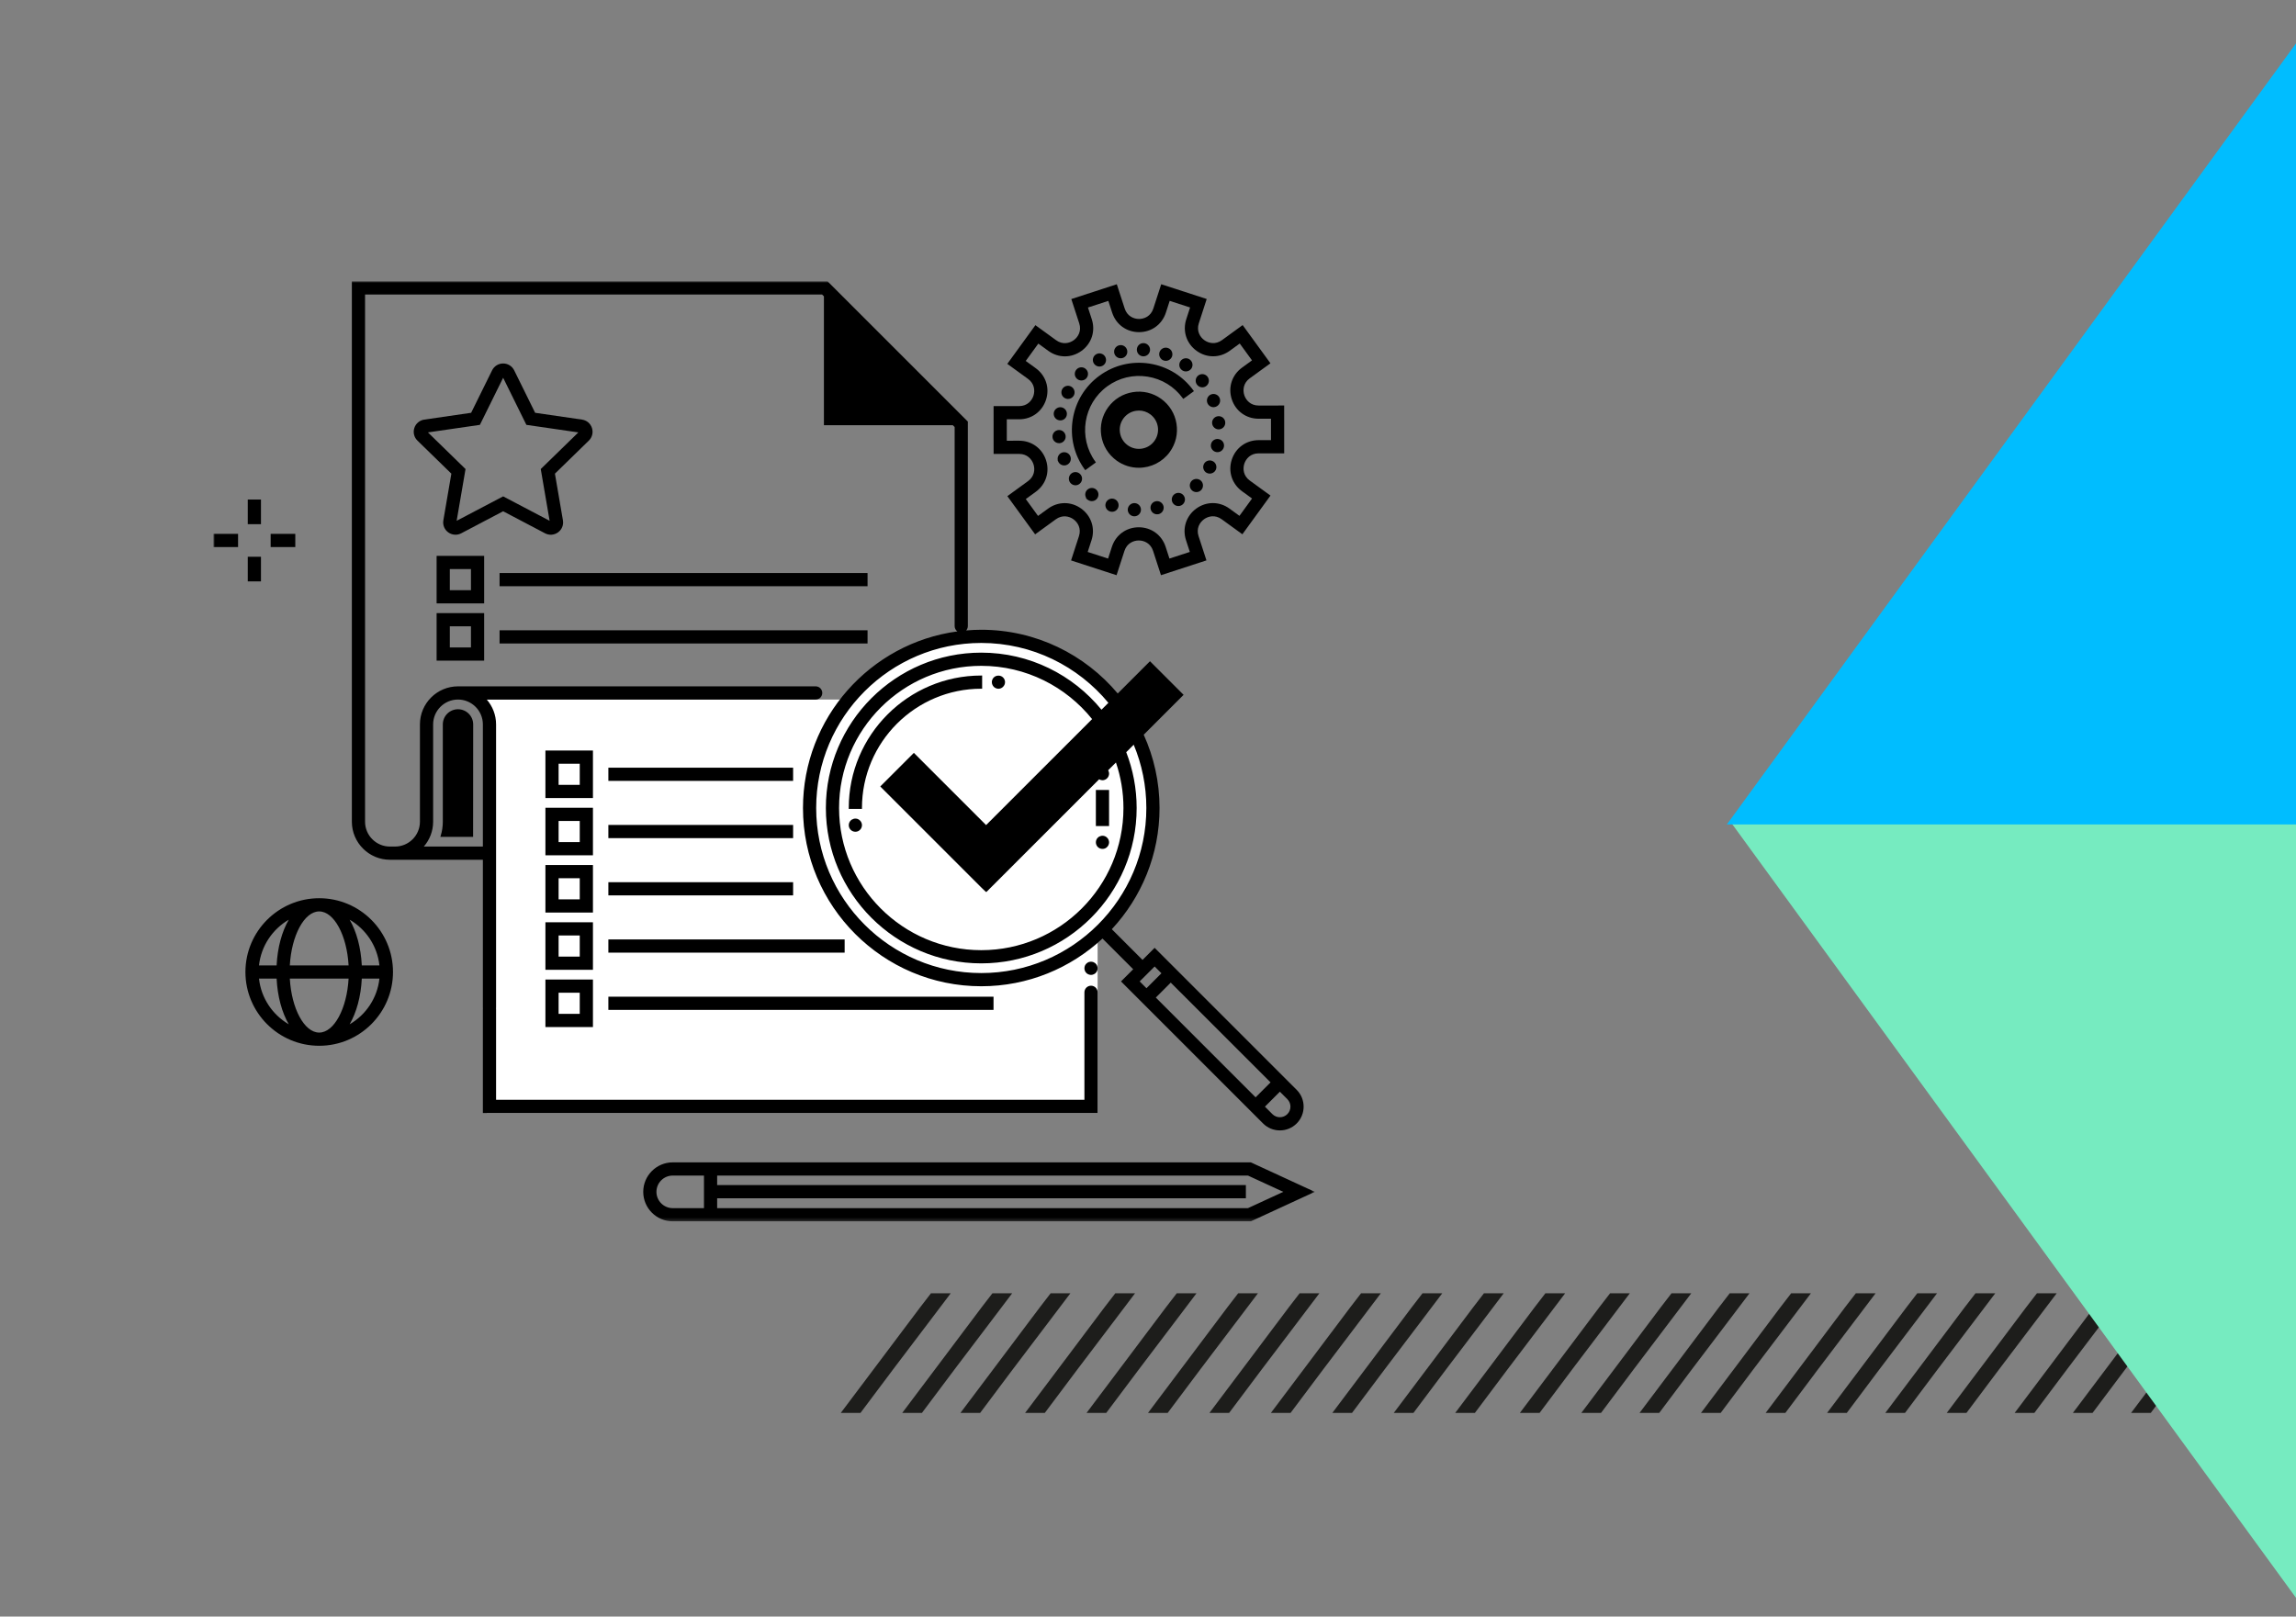 <svg xmlns="http://www.w3.org/2000/svg" xmlns:xlink="http://www.w3.org/1999/xlink" width="710px" height="500px" viewBox="0 0 710 500"><rect x="0" y="0" width="710" height="500" fill="#808080" stroke="none"/><title>illus/td-headerpic-features</title><desc>Created with Sketch.</desc><defs><polygon id="path-1" points="0 290.748 340.583 290.748 340.583 0 0 0"></polygon><rect id="path-3" x="0" y="0" width="228" height="627"></rect></defs><g id="illus/td-headerpic-features" stroke="none" stroke-width="1" fill="none" fill-rule="evenodd"><g id="Group-59" transform="translate(66, 87)"><path d="M291.182,162.73 C291.182,192.369 267.155,216.396 237.515,216.396 C207.876,216.396 183.849,192.369 183.849,162.73 C183.849,133.09 207.876,109.063 237.515,109.063 C267.155,109.063 291.182,133.09 291.182,162.73" id="Fill-1" fill="#FFFFFF"></path><mask id="mask-2" fill="white"><use xlink:href="#path-1"></use></mask><g id="Clip-4"></g><polygon id="Fill-3" fill="#FFFFFF" mask="url(#mask-2)" points="84.522 257.242 273.421 257.242 273.421 129.363 84.522 129.363"></polygon><path d="M258.182,21.52 C261.296,23.785 265.326,23.782 268.449,21.515 C271.564,19.25 272.808,15.415 271.618,11.751 L270.433,8.111 L276.734,6.062 L277.919,9.701 C279.109,13.364 282.369,15.732 286.226,15.732 C290.08,15.73 293.34,13.361 294.529,9.694 L295.71,6.053 L302.014,8.098 L300.833,11.741 C299.642,15.405 300.89,19.238 304.01,21.5 C307.128,23.765 311.159,23.765 314.276,21.497 L317.37,19.247 L321.161,24.46 L318.066,26.712 C314.95,28.98 313.705,32.812 314.898,36.477 C316.087,40.141 319.348,42.508 323.204,42.508 L327.031,42.508 L327.035,49.133 L323.207,49.135 C319.352,49.136 316.091,51.507 314.903,55.172 C313.713,58.837 314.959,62.669 318.078,64.933 L321.175,67.183 L317.283,72.546 L314.185,70.297 C311.066,68.034 307.036,68.034 303.92,70.299 C300.803,72.567 299.559,76.4 300.75,80.064 L301.934,83.706 L295.631,85.754 L294.449,82.115 C293.257,78.451 289.997,76.082 286.142,76.082 C282.286,76.085 279.027,78.454 277.836,82.121 L276.656,85.76 L270.352,83.716 L271.534,80.073 C272.723,76.409 271.478,72.579 268.361,70.314 C265.242,68.046 261.212,68.049 258.092,70.316 L254.996,72.567 L251.207,67.356 L254.302,65.103 C257.42,62.837 258.665,59.005 257.471,55.34 C256.282,51.676 253.022,49.309 249.166,49.309 L245.338,49.312 L245.334,42.684 L249.161,42.681 C253.016,42.681 256.277,40.31 257.465,36.645 C258.655,32.98 257.408,29.148 254.288,26.883 L251.192,24.634 L255.085,19.271 L258.182,21.52 Z M249.161,38.602 L241.254,38.605 L241.257,53.394 L249.169,53.391 C251.66,53.391 253.085,55.048 253.592,56.602 C254.098,58.156 253.919,60.337 251.904,61.804 L245.507,66.456 L254.097,78.267 L260.492,73.617 C262.506,72.15 264.642,72.656 265.962,73.615 C267.285,74.575 268.422,76.445 267.653,78.816 L265.211,86.338 L279.02,90.819 L279.277,90.903 L281.718,83.379 C282.488,81.01 284.509,80.165 286.143,80.163 C287.778,80.163 289.798,81.007 290.568,83.374 L293.013,90.898 L307.076,86.323 L304.63,78.803 C303.861,76.433 304.998,74.561 306.321,73.6 C307.64,72.639 309.769,72.133 311.786,73.6 L318.188,78.246 L326.875,66.278 L320.477,61.632 C318.461,60.167 318.281,57.986 318.783,56.431 C319.287,54.879 320.715,53.217 323.207,53.215 L331.115,53.212 L331.112,38.423 L323.203,38.428 C320.71,38.428 319.283,36.767 318.777,35.215 C318.272,33.661 318.451,31.479 320.464,30.014 L326.865,25.363 L318.271,13.544 L311.876,18.198 C309.857,19.663 307.728,19.16 306.406,18.2 C305.083,17.239 303.946,15.368 304.715,12.999 L307.154,5.476 L293.344,0.997 L293.086,0.912 L290.646,8.435 C289.878,10.805 287.857,11.65 286.223,11.652 C284.589,11.652 282.569,10.807 281.799,8.438 L279.352,0.917 L265.287,5.495 L267.736,13.014 C268.507,15.383 267.369,17.253 266.047,18.215 C264.726,19.177 262.594,19.683 260.579,18.218 L254.18,13.572 L245.493,25.541 L251.892,30.184 C253.909,31.649 254.087,33.831 253.583,35.386 C253.078,36.94 251.652,38.6 249.161,38.602 Z" id="Fill-5" fill="#000000" mask="url(#mask-2)"></path><path d="M269.432,58.201 L269.592,58.42 L272.892,56.019 L272.732,55.801 C267.32,48.354 268.972,37.891 276.417,32.475 C280.028,29.849 284.443,28.789 288.843,29.488 C293.248,30.182 297.119,32.553 299.743,36.161 L299.903,36.38 L303.202,33.979 L303.042,33.761 C299.779,29.271 294.962,26.322 289.481,25.456 C283.993,24.595 278.503,25.915 274.017,29.176 C269.536,32.434 266.59,37.252 265.723,42.74 C264.856,48.228 266.173,53.72 269.432,58.201" id="Fill-6" fill="#000000" mask="url(#mask-2)"></path><path d="M281.388,42.434 C282.319,41.151 283.69,40.309 285.251,40.059 C285.561,40.01 285.879,39.984 286.199,39.984 C287.446,39.984 288.642,40.373 289.659,41.111 C290.941,42.039 291.784,43.411 292.034,44.972 C292.283,46.535 291.909,48.102 290.981,49.383 C290.054,50.663 288.683,51.504 287.117,51.755 C285.553,52.002 283.988,51.63 282.708,50.705 C281.428,49.778 280.585,48.406 280.335,46.843 C280.086,45.281 280.46,43.714 281.388,42.434 M297.812,44.05 C297.315,40.944 295.638,38.218 293.092,36.373 C290.547,34.529 287.428,33.788 284.327,34.282 C281.223,34.778 278.495,36.455 276.65,39.002 C274.806,41.547 274.062,44.66 274.557,47.766 C275.054,50.871 276.731,53.599 279.277,55.443 C281.294,56.906 283.675,57.676 286.163,57.676 L286.169,57.676 C289.943,57.676 293.513,55.861 295.719,52.816 C297.563,50.269 298.307,47.157 297.812,44.05" id="Fill-7" fill="#000000" mask="url(#mask-2)"></path><path d="M263.312,36.149 C263.613,36.308 263.937,36.392 264.25,36.392 C265.017,36.392 265.712,35.977 266.067,35.31 C266.589,34.321 266.207,33.085 265.211,32.554 C264.212,32.027 262.979,32.405 262.455,33.393 C262.197,33.879 262.147,34.436 262.312,34.962 C262.476,35.481 262.832,35.903 263.312,36.149" id="Fill-8" fill="#000000" mask="url(#mask-2)"></path><path d="M278.571,22.238 C278.792,23.164 279.605,23.809 280.55,23.809 C280.705,23.809 280.859,23.791 281.021,23.766 C281.554,23.638 282.007,23.316 282.295,22.858 C282.587,22.395 282.676,21.849 282.549,21.317 C282.419,20.774 282.088,20.316 281.618,20.029 C281.16,19.75 280.624,19.666 280.102,19.789 C279.578,19.905 279.13,20.22 278.841,20.675 C278.546,21.14 278.449,21.693 278.57,22.235 L278.571,22.238 Z" id="Fill-9" fill="#000000" mask="url(#mask-2)"></path><path d="M268.411,30.677 C268.962,30.677 269.482,30.46 269.882,30.061 C270.257,29.665 270.458,29.15 270.447,28.609 C270.436,28.064 270.214,27.558 269.823,27.188 C269.439,26.803 268.932,26.594 268.379,26.602 C267.829,26.609 267.317,26.83 266.942,27.225 C266.556,27.622 266.348,28.143 266.358,28.69 C266.37,29.229 266.592,29.732 266.982,30.105 C267.349,30.468 267.87,30.677 268.411,30.677" id="Fill-10" fill="#000000" mask="url(#mask-2)"></path><path d="M261.479,42.986 C261.62,43.028 261.767,43.028 261.897,43.028 C262.87,43.028 263.704,42.34 263.88,41.395 C264.103,40.293 263.389,39.213 262.288,38.989 C261.764,38.88 261.224,38.986 260.767,39.288 C260.305,39.593 259.99,40.057 259.88,40.601 C259.675,41.709 260.39,42.773 261.479,42.986" id="Fill-11" fill="#000000" mask="url(#mask-2)"></path><path d="M261.492,50.072 L261.675,50.071 C262.219,50.021 262.71,49.766 263.06,49.351 C263.413,48.936 263.58,48.407 263.531,47.866 C263.481,47.317 263.221,46.821 262.801,46.469 C262.388,46.125 261.87,45.962 261.326,46.01 C260.782,46.059 260.29,46.314 259.94,46.729 C259.588,47.144 259.421,47.671 259.47,48.213 C259.551,49.256 260.438,50.072 261.492,50.072" id="Fill-12" fill="#000000" mask="url(#mask-2)"></path><path d="M264.999,54.162 C264.591,53.118 263.401,52.598 262.348,53 C261.838,53.2 261.437,53.587 261.221,54.091 C261.058,54.472 261.014,54.884 261.093,55.282 L261.038,55.282 L261.186,55.653 C261.504,56.444 262.255,56.956 263.103,56.956 C263.363,56.956 263.612,56.907 263.836,56.812 C264.882,56.403 265.404,55.215 264.999,54.162" id="Fill-13" fill="#000000" mask="url(#mask-2)"></path><path d="M287.473,23.208 L287.577,23.208 C288.67,23.208 289.574,22.365 289.634,21.289 C289.664,20.746 289.478,20.221 289.11,19.811 C288.742,19.399 288.241,19.156 287.698,19.127 C286.547,19.054 285.616,19.928 285.555,21.047 C285.525,21.597 285.708,22.124 286.069,22.531 C286.43,22.937 286.929,23.179 287.473,23.208" id="Fill-14" fill="#000000" mask="url(#mask-2)"></path><path d="M302.493,61.736 C301.712,62.561 301.737,63.833 302.551,64.629 C302.923,64.999 303.425,65.202 303.964,65.202 C304.514,65.202 305.035,64.985 305.433,64.587 C306.209,63.77 306.19,62.472 305.389,61.691 C304.582,60.924 303.286,60.942 302.493,61.736" id="Fill-15" fill="#000000" mask="url(#mask-2)"></path><path d="M310.866,48.81 C310.337,48.706 309.797,48.807 309.347,49.105 C308.894,49.404 308.586,49.867 308.476,50.403 C308.369,50.934 308.473,51.478 308.774,51.934 C309.075,52.389 309.534,52.702 310.067,52.809 L310.109,52.816 C310.236,52.834 310.348,52.85 310.475,52.85 C311.45,52.85 312.273,52.172 312.476,51.2 C312.585,50.661 312.476,50.114 312.169,49.66 C311.863,49.209 311.398,48.907 310.866,48.81" id="Fill-16" fill="#000000" mask="url(#mask-2)"></path><path d="M309.062,55.65 C308.572,55.388 308.007,55.334 307.481,55.503 C306.966,55.664 306.548,56.015 306.307,56.491 L306.279,56.562 C306.05,57.018 306.007,57.539 306.158,58.037 C306.318,58.566 306.675,59.001 307.163,59.259 L307.17,59.262 C307.461,59.409 307.784,59.486 308.104,59.486 C308.87,59.486 309.565,59.071 309.92,58.401 C310.168,57.916 310.216,57.364 310.058,56.844 C309.897,56.32 309.541,55.894 309.062,55.65" id="Fill-17" fill="#000000" mask="url(#mask-2)"></path><path d="M309.296,42.446 C308.943,42.862 308.777,43.39 308.827,43.933 C308.927,44.984 309.823,45.806 310.865,45.806 C310.907,45.806 310.948,45.801 311.05,45.788 C312.163,45.687 312.987,44.698 312.887,43.587 C312.848,43.048 312.597,42.555 312.183,42.203 C311.763,41.848 311.24,41.683 310.682,41.726 C310.138,41.776 309.647,42.031 309.296,42.446" id="Fill-18" fill="#000000" mask="url(#mask-2)"></path><path d="M307.356,37.634 L307.358,37.64 C307.683,38.431 308.428,38.942 309.255,38.942 C309.478,38.942 309.736,38.892 309.99,38.799 C310.502,38.602 310.909,38.217 311.132,37.716 C311.354,37.217 311.368,36.659 311.17,36.148 C310.973,35.643 310.587,35.243 310.084,35.023 C309.577,34.8 309.022,34.787 308.519,34.985 C307.473,35.387 306.95,36.575 307.356,37.634" id="Fill-19" fill="#000000" mask="url(#mask-2)"></path><path d="M284.9,68.607 C283.78,68.544 282.821,69.408 282.74,70.527 C282.711,71.069 282.897,71.595 283.264,72.005 C283.632,72.416 284.134,72.659 284.677,72.688 L284.781,72.688 C285.863,72.688 286.759,71.837 286.821,70.75 C286.88,69.628 286.019,68.669 284.9,68.607" id="Fill-20" fill="#000000" mask="url(#mask-2)"></path><path d="M298.917,65.506 C298.395,65.366 297.853,65.435 297.391,65.705 C296.411,66.255 296.063,67.5 296.613,68.48 L296.613,68.481 C296.975,69.122 297.656,69.521 298.389,69.521 C298.754,69.521 299.102,69.428 299.388,69.256 C299.863,68.989 300.204,68.554 300.352,68.029 C300.498,67.504 300.432,66.954 300.164,66.481 C299.894,65.998 299.45,65.651 298.917,65.506" id="Fill-21" fill="#000000" mask="url(#mask-2)"></path><path d="M292.862,68.286 C292.4,68.006 291.863,67.924 291.359,68.048 C290.823,68.167 290.368,68.488 290.077,68.953 C289.788,69.418 289.699,69.967 289.827,70.499 C290.047,71.423 290.861,72.069 291.805,72.069 C291.945,72.069 292.069,72.053 292.207,72.036 L292.277,72.025 C293.363,71.765 294.049,70.668 293.803,69.576 C293.672,69.033 293.338,68.575 292.862,68.286" id="Fill-22" fill="#000000" mask="url(#mask-2)"></path><path d="M265.324,59.427 C264.432,60.117 264.267,61.406 264.957,62.301 C265.337,62.799 265.939,63.097 266.571,63.097 C267.019,63.097 267.461,62.945 267.813,62.67 C268.252,62.331 268.53,61.845 268.596,61.299 C268.663,60.761 268.514,60.232 268.183,59.811 C267.493,58.92 266.213,58.744 265.324,59.427" id="Fill-23" fill="#000000" mask="url(#mask-2)"></path><path d="M299.524,27.494 C299.876,27.747 300.285,27.88 300.708,27.88 C301.365,27.88 301.989,27.568 302.378,27.041 C303.036,26.115 302.831,24.862 301.911,24.187 C301.473,23.87 300.936,23.742 300.396,23.832 C299.857,23.92 299.386,24.213 299.075,24.652 C298.748,25.097 298.616,25.638 298.702,26.175 C298.787,26.71 299.079,27.178 299.524,27.494" id="Fill-24" fill="#000000" mask="url(#mask-2)"></path><path d="M272.833,64.304 C271.913,63.65 270.658,63.847 269.979,64.757 C269.661,65.201 269.535,65.743 269.623,66.283 C269.674,66.59 269.789,66.874 269.962,67.121 L269.747,67.121 L270.428,67.612 C270.776,67.862 271.202,67.998 271.631,67.998 C272.297,67.998 272.915,67.685 273.287,67.159 C273.946,66.232 273.75,64.979 272.833,64.304" id="Fill-25" fill="#000000" mask="url(#mask-2)"></path><path d="M293.821,24.483 C294.044,24.566 294.27,24.606 294.513,24.606 C295.359,24.606 296.13,24.065 296.432,23.254 C296.8,22.179 296.241,21.01 295.191,20.648 C294.133,20.258 292.966,20.812 292.576,21.876 C292.398,22.389 292.429,22.944 292.663,23.437 C292.898,23.934 293.309,24.305 293.821,24.483" id="Fill-26" fill="#000000" mask="url(#mask-2)"></path><path d="M278.556,67.332 C278.042,67.144 277.49,67.175 276.994,67.41 C276.504,67.646 276.131,68.059 275.942,68.577 C275.574,69.64 276.132,70.802 277.186,71.168 C277.405,71.247 277.651,71.291 277.879,71.291 C278.745,71.291 279.497,70.762 279.798,69.94 C280.169,68.868 279.61,67.697 278.556,67.332" id="Fill-27" fill="#000000" mask="url(#mask-2)"></path><path d="M272.209,25.336 C272.57,25.977 273.251,26.375 273.984,26.375 C274.351,26.375 274.698,26.282 274.984,26.111 C275.459,25.845 275.801,25.409 275.947,24.885 C276.095,24.358 276.028,23.809 275.761,23.336 C275.495,22.862 275.06,22.52 274.533,22.374 C274.01,22.228 273.46,22.293 272.986,22.56 C272.007,23.109 271.659,24.355 272.209,25.335 L272.209,25.336 Z" id="Fill-28" fill="#000000" mask="url(#mask-2)"></path><path d="M304.178,32.008 C304.578,32.512 305.165,32.8 305.787,32.8 C306.242,32.8 306.673,32.652 307.031,32.372 C307.925,31.683 308.09,30.394 307.397,29.493 C306.699,28.613 305.445,28.453 304.541,29.129 C304.107,29.465 303.83,29.948 303.761,30.491 C303.693,31.033 303.839,31.571 304.175,32.005 L304.178,32.008 Z" id="Fill-29" fill="#000000" mask="url(#mask-2)"></path><path d="M45.88,215.671 L51.332,215.671 C50.675,221.709 47.133,226.881 42.121,229.808 C44.235,226.148 45.607,221.221 45.88,215.671 Z M19.538,215.671 C19.812,221.22 21.183,226.146 23.296,229.805 C18.286,226.878 14.746,221.707 14.089,215.671 L19.538,215.671 Z M19.538,211.591 L14.089,211.591 C14.746,205.554 18.286,200.383 23.296,197.456 C21.183,201.115 19.812,206.041 19.538,211.591 Z M45.88,211.591 C45.607,206.04 44.235,201.113 42.121,197.454 C47.133,200.381 50.675,205.553 51.332,211.591 L45.88,211.591 Z M32.709,194.893 C37.332,194.894 41.281,202.352 41.797,211.591 L23.621,211.591 C24.136,202.353 28.086,194.894 32.708,194.893 L32.709,194.893 Z M32.708,232.368 C28.086,232.367 24.136,224.909 23.621,215.671 L41.797,215.671 C41.281,224.909 37.332,232.367 32.709,232.368 L32.708,232.368 Z M32.71,190.812 L32.709,190.812 L32.707,190.812 C20.127,190.814 9.893,201.049 9.893,213.631 C9.893,226.212 20.127,236.447 32.707,236.449 L32.709,236.449 L32.71,236.449 C45.293,236.449 55.528,226.213 55.528,213.631 C55.528,201.048 45.293,190.812 32.71,190.812 Z" id="Fill-30" fill="#000000" mask="url(#mask-2)"></path><path d="M155.769,286.667 L155.769,283.619 L319.269,283.619 L319.269,279.538 L155.769,279.538 L155.769,276.591 L319.911,276.591 L330.839,281.629 L319.913,286.667 L155.769,286.667 Z M151.69,286.667 L142.034,286.667 C139.256,286.667 136.995,284.407 136.994,281.629 C136.994,278.851 139.252,276.591 142.031,276.591 L151.69,276.591 L151.69,286.667 Z M320.861,272.535 L320.808,272.51 L142.031,272.51 C137.001,272.51 132.912,276.602 132.912,281.63 C132.915,286.657 137.006,290.748 142.034,290.748 L320.808,290.748 L340.582,281.629 L320.861,272.535 Z" id="Fill-31" fill="#000000" mask="url(#mask-2)"></path><polygon id="Fill-32" fill="#000000" mask="url(#mask-2)" points="10.618 75.122 14.699 75.122 14.699 67.503 10.618 67.503"></polygon><polygon id="Fill-33" fill="#000000" mask="url(#mask-2)" points="10.618 92.819 14.699 92.819 14.699 85.199 10.618 85.199"></polygon><polygon id="Fill-34" fill="#000000" mask="url(#mask-2)" points="17.697 82.201 25.316 82.201 25.316 78.12 17.697 78.12"></polygon><polygon id="Fill-35" fill="#000000" mask="url(#mask-2)" points="0 82.201 7.62 82.201 7.62 78.12 0 78.12"></polygon><path d="M75.629,129.363 C79.87,129.363 83.321,132.813 83.321,137.054 L83.321,174.833 L65.058,174.833 C66.847,172.767 67.939,170.082 67.939,167.14 L67.939,137.054 C67.939,132.813 71.388,129.363 75.629,129.363 Z M288.53,218.651 L286.427,216.547 L291.051,211.925 L293.153,214.028 L288.53,218.651 Z M322.273,252.393 L291.416,221.537 L296.039,216.914 L326.896,247.769 L322.273,252.393 Z M329.78,250.654 L332.093,252.967 C333.366,254.241 333.366,256.315 332.093,257.591 C330.817,258.864 328.742,258.864 327.469,257.591 L325.157,255.279 L329.78,250.654 Z M274.62,132.508 C265.801,121.741 252.41,114.856 237.439,114.856 C210.942,114.856 189.386,136.412 189.386,162.908 C189.386,189.405 210.942,210.961 237.439,210.961 C263.935,210.961 285.491,189.405 285.491,162.908 C285.491,156.824 284.343,151.007 282.271,145.644 L284.581,143.335 C287.095,149.366 288.489,155.976 288.489,162.908 C288.489,191.056 265.588,213.958 237.439,213.958 C209.29,213.958 186.389,191.056 186.389,162.908 C186.389,134.759 209.29,111.859 237.439,111.859 C253.236,111.859 267.378,119.073 276.75,130.378 L274.62,132.508 Z M238.936,168.19 L216.6,145.855 L206.207,156.249 L237.471,187.513 L238.748,188.739 L238.98,188.884 L239.006,188.909 L273.89,154.025 C274.205,154.213 274.562,154.323 274.923,154.323 C275.18,154.323 275.442,154.268 275.677,154.169 C275.797,154.131 275.905,154.064 276.045,153.978 C276.189,153.883 276.29,153.795 276.344,153.723 C276.535,153.55 276.689,153.327 276.802,153.059 C276.909,152.798 276.964,152.537 276.964,152.283 C276.964,152.028 276.914,151.785 276.801,151.489 C276.764,151.399 276.716,151.323 276.67,151.245 L279.085,148.831 C280.584,153.254 281.41,157.985 281.41,162.908 C281.41,187.154 261.685,206.88 237.439,206.88 C213.192,206.88 193.467,187.154 193.467,162.908 C193.467,138.663 213.192,118.937 237.439,118.937 C251.285,118.937 263.65,125.377 271.716,135.412 L238.936,168.19 Z M83.321,257.242 L273.421,257.242 L273.421,219.911 C273.421,218.786 272.505,217.87 271.38,217.87 C270.255,217.87 269.34,218.786 269.34,219.911 L269.34,253.16 L87.402,253.16 L87.402,225.097 C87.402,225.022 87.388,224.951 87.38,224.878 C87.388,224.804 87.402,224.732 87.402,224.657 L87.402,137.054 C87.402,134.114 86.312,131.427 84.522,129.363 L186.235,129.363 C187.36,129.363 188.275,128.448 188.275,127.323 C188.275,126.197 187.36,125.281 186.235,125.281 L75.629,125.281 C69.138,125.281 63.858,130.563 63.858,137.054 L63.858,167.14 C63.858,171.383 60.406,174.833 56.164,174.833 L54.578,174.833 C50.337,174.833 46.887,171.383 46.887,167.14 L46.887,4.081 L70.913,4.081 L74.381,4.081 L188.209,4.081 L188.783,4.655 L188.783,44.505 L228.634,44.505 L229.208,45.079 L229.208,106.642 C229.208,107.319 229.543,107.916 230.052,108.287 C203.135,111.91 182.308,135.015 182.308,162.908 C182.308,193.307 207.04,218.039 237.439,218.039 C251.906,218.039 265.081,212.429 274.926,203.282 L284.424,212.78 L280.656,216.547 L324.583,260.475 C325.97,261.861 327.816,262.625 329.78,262.625 C331.745,262.625 333.592,261.861 334.978,260.475 C337.842,257.608 337.842,252.947 334.978,250.082 L291.051,206.154 L287.31,209.894 L277.812,200.396 C286.959,190.551 292.569,177.376 292.569,162.908 C292.569,154.831 290.809,147.161 287.674,140.241 L300.007,127.908 L289.613,117.514 L279.641,127.487 C269.52,115.448 254.361,107.778 237.439,107.778 C235.864,107.778 234.31,107.86 232.768,107.99 C233.088,107.63 233.288,107.161 233.288,106.642 L233.288,43.389 L189.899,0 L74.381,0 L70.913,0 L42.806,0 L42.806,167.14 C42.806,173.633 48.087,178.914 54.578,178.914 L56.164,178.914 L83.321,178.914 L83.321,224.657 C83.321,224.732 83.335,224.804 83.344,224.878 C83.335,224.951 83.321,225.022 83.321,225.097 L83.321,257.242 Z" id="Fill-36" fill="#000000" mask="url(#mask-2)"></path><path d="M196.465,162.908 L196.465,163.179 L200.546,163.179 L200.546,162.908 C200.546,142.566 217.096,126.016 237.439,126.016 L237.71,126.016 L237.71,121.935 L237.439,121.935 C214.846,121.935 196.465,140.315 196.465,162.908" id="Fill-37" fill="#000000" mask="url(#mask-2)"></path><path d="M244.188,122.544 C243.844,122.181 243.333,121.969 242.79,121.961 C242.198,121.956 241.679,122.164 241.303,122.538 C240.931,122.907 240.71,123.442 240.71,123.968 C240.71,124.092 240.725,124.2 240.75,124.368 C240.774,124.513 240.821,124.66 240.865,124.741 C240.912,124.885 240.982,125.02 241.05,125.1 C241.124,125.22 241.23,125.342 241.302,125.415 C241.393,125.508 241.487,125.583 241.577,125.657 L241.992,125.87 L242.417,125.997 C242.53,126.013 242.632,126.026 242.75,126.026 C243.292,126.026 243.814,125.802 244.177,125.421 C244.566,125.05 244.792,124.522 244.792,123.968 C244.792,123.711 244.737,123.449 244.629,123.192 C244.519,122.928 244.367,122.704 244.188,122.544" id="Fill-38" fill="#000000" mask="url(#mask-2)"></path><path d="M199.291,166.335 C198.958,166.186 198.536,166.142 198.068,166.22 L197.349,166.529 C197.252,166.606 197.157,166.684 197.061,166.78 C196.685,167.155 196.469,167.684 196.469,168.228 C196.469,168.755 196.69,169.289 197.061,169.657 C197.442,170.04 197.956,170.251 198.51,170.251 C198.792,170.251 199.053,170.202 199.286,170.106 C199.514,170.011 199.739,169.856 199.917,169.678 C200.009,169.604 200.079,169.514 200.141,169.435 L200.188,169.371 C200.274,169.264 200.343,169.135 200.378,169.023 C200.454,168.874 200.491,168.715 200.51,168.611 C200.531,168.491 200.55,168.35 200.55,168.228 C200.55,167.676 200.325,167.146 199.947,166.789 C199.77,166.594 199.554,166.444 199.291,166.335" id="Fill-39" fill="#000000" mask="url(#mask-2)"></path><polygon id="Fill-40" fill="#000000" mask="url(#mask-2)" points="272.88 168.489 276.96 168.489 276.96 157.33 272.88 157.33"></polygon><path d="M276.374,172.111 C276.291,172.007 276.189,171.919 276.035,171.818 C275.954,171.768 275.858,171.72 275.761,171.671 L275.697,171.64 C274.941,171.334 274.049,171.513 273.48,172.084 C273.101,172.443 272.883,172.966 272.883,173.518 C272.883,174.07 273.093,174.585 273.475,174.966 C273.857,175.349 274.372,175.559 274.923,175.559 C275.206,175.559 275.468,175.51 275.716,175.407 C275.829,175.351 275.942,175.294 276.043,175.233 C276.185,175.14 276.29,175.049 276.343,174.975 C276.535,174.803 276.689,174.58 276.804,174.305 C276.914,174.017 276.964,173.774 276.964,173.518 C276.964,173.264 276.909,173.005 276.801,172.742 C276.689,172.475 276.535,172.253 276.374,172.111" id="Fill-41" fill="#000000" mask="url(#mask-2)"></path><path d="M272.524,210.806 C272.413,210.718 272.29,210.656 272.141,210.585 C272.021,210.546 271.899,210.506 271.78,210.49 C271.511,210.426 271.24,210.425 270.984,210.487 C270.894,210.501 270.803,210.528 270.705,210.557 L270.575,210.599 C270.457,210.657 270.36,210.716 270.253,210.786 C270.145,210.852 270.042,210.934 269.936,211.039 C269.738,211.238 269.583,211.464 269.485,211.702 C269.39,211.95 269.342,212.213 269.342,212.488 C269.342,212.612 269.342,212.765 269.381,212.86 C269.402,213.003 269.44,213.125 269.496,213.282 C269.551,213.393 269.608,213.506 269.671,213.612 C269.753,213.734 269.836,213.836 269.957,213.954 L270.243,214.182 C270.347,214.251 270.462,214.325 270.586,214.363 C270.737,214.429 270.865,214.469 271.018,214.494 C271.144,214.512 271.254,214.528 271.383,214.528 C271.504,214.528 271.644,214.51 271.757,214.491 C271.905,214.469 272.044,214.426 272.139,214.373 C272.283,214.327 272.416,214.256 272.506,214.182 C272.63,214.1 272.731,214.018 272.812,213.937 C272.914,213.836 272.997,213.734 273.086,213.6 C273.128,213.527 273.171,213.444 273.214,213.359 L273.253,213.283 C273.305,213.18 273.33,213.084 273.354,212.991 L273.384,212.869 C273.406,212.748 273.423,212.609 273.423,212.488 C273.423,212.239 273.372,211.982 273.262,211.695 C273.152,211.43 272.998,211.205 272.833,211.061 C272.738,210.944 272.618,210.847 272.524,210.806" id="Fill-42" fill="#000000" mask="url(#mask-2)"></path><path d="M80.324,137.055 C80.324,134.467 78.219,132.362 75.63,132.362 C73.041,132.362 70.935,134.467 70.935,137.055 L70.935,167.141 C70.935,168.62 70.716,170.082 70.282,171.486 L70.175,171.835 L80.297,171.835 L80.324,137.055 Z" id="Fill-43" fill="#000000" mask="url(#mask-2)"></path><path d="M66.332,46.738 L82.261,44.424 L82.401,44.403 L89.589,29.841 L96.775,44.403 L112.845,46.738 L101.319,57.973 L101.218,58.073 L103.963,74.077 L89.715,66.588 L89.589,66.522 L75.214,74.077 L77.934,58.213 L77.958,58.073 L66.332,46.738 Z M102.548,77.946 C103.843,78.623 105.38,78.512 106.56,77.656 C107.742,76.797 108.324,75.369 108.076,73.929 L105.602,59.498 L116.087,49.277 C117.132,48.257 117.501,46.76 117.051,45.372 C116.601,43.983 115.422,42.989 113.976,42.779 L99.484,40.674 L93.005,27.544 C92.358,26.233 91.049,25.42 89.587,25.42 C88.128,25.42 86.819,26.233 86.171,27.544 L79.691,40.674 L65.203,42.779 C63.758,42.989 62.578,43.983 62.127,45.373 C61.674,46.761 62.044,48.257 63.09,49.277 L73.575,59.498 L71.101,73.93 C70.853,75.368 71.435,76.796 72.616,77.656 C73.274,78.134 74.049,78.386 74.853,78.386 C75.466,78.386 76.079,78.234 76.627,77.946 L89.589,71.132 L102.548,77.946 Z" id="Fill-44" fill="#000000" mask="url(#mask-2)"></path><path d="M73.098,95.542 L79.636,95.542 L79.636,89.005 L73.098,89.005 L73.098,95.542 Z M69.017,99.623 L83.716,99.623 L83.716,84.925 L69.017,84.925 L69.017,99.623 Z" id="Fill-45" fill="#000000" mask="url(#mask-2)"></path><polygon id="Fill-46" fill="#000000" mask="url(#mask-2)" points="88.484 94.314 202.275 94.314 202.275 90.234 88.484 90.234"></polygon><path d="M73.098,113.25 L79.636,113.25 L79.636,106.712 L73.098,106.712 L73.098,113.25 Z M69.017,117.33 L83.716,117.33 L83.716,102.631 L69.017,102.631 L69.017,117.33 Z" id="Fill-47" fill="#000000" mask="url(#mask-2)"></path><polygon id="Fill-48" fill="#000000" mask="url(#mask-2)" points="88.484 112.023 202.275 112.023 202.275 107.942 88.484 107.942"></polygon><path d="M106.74,155.748 L113.278,155.748 L113.278,149.21 L106.74,149.21 L106.74,155.748 Z M102.66,159.829 L117.359,159.829 L117.359,145.13 L102.66,145.13 L102.66,159.829 Z" id="Fill-49" fill="#000000" mask="url(#mask-2)"></path><polygon id="Fill-50" fill="#000000" mask="url(#mask-2)" points="122.127 154.519 179.257 154.519 179.257 150.439 122.127 150.439"></polygon><path d="M106.74,173.455 L113.278,173.455 L113.278,166.917 L106.74,166.917 L106.74,173.455 Z M102.66,177.535 L117.359,177.535 L117.359,162.836 L102.66,162.836 L102.66,177.535 Z" id="Fill-51" fill="#000000" mask="url(#mask-2)"></path><polygon id="Fill-52" fill="#000000" mask="url(#mask-2)" points="122.127 172.227 179.257 172.227 179.257 168.146 122.127 168.146"></polygon><path d="M106.74,191.162 L113.278,191.162 L113.278,184.625 L106.74,184.625 L106.74,191.162 Z M102.66,195.243 L117.359,195.243 L117.359,180.544 L102.66,180.544 L102.66,195.243 Z" id="Fill-53" fill="#000000" mask="url(#mask-2)"></path><polygon id="Fill-54" fill="#000000" mask="url(#mask-2)" points="122.127 189.935 179.257 189.935 179.257 185.856 122.127 185.856"></polygon><path d="M106.74,208.87 L113.278,208.87 L113.278,202.333 L106.74,202.333 L106.74,208.87 Z M102.66,212.95 L117.359,212.95 L117.359,198.252 L102.66,198.252 L102.66,212.95 Z" id="Fill-55" fill="#000000" mask="url(#mask-2)"></path><polygon id="Fill-56" fill="#000000" mask="url(#mask-2)" points="122.127 207.643 195.192 207.643 195.192 203.562 122.127 203.562"></polygon><path d="M106.74,226.577 L113.278,226.577 L113.278,220.04 L106.74,220.04 L106.74,226.577 Z M102.66,230.658 L117.359,230.658 L117.359,215.959 L102.66,215.959 L102.66,230.658 Z" id="Fill-57" fill="#000000" mask="url(#mask-2)"></path><polygon id="Fill-58" fill="#000000" mask="url(#mask-2)" points="122.127 225.35 241.231 225.35 241.231 221.27 122.127 221.27"></polygon></g><g id="illus/header-elemente" transform="translate(222, 8)"><g id="Group" transform="translate(38, 392)" fill="#1D1D1B"><polygon id="Fill-1" points="27.891 0 24.52 4.374 10.143 23.512 0 37 6.09 37 16.239 23.456 26.804 9.512 34 0"></polygon><polygon id="Fill-2" points="46.891 0 43.52 4.374 29.143 23.512 19 37 25.09 37 35.239 23.456 45.804 9.512 53 0"></polygon><polygon id="Fill-3" points="64.894 0 61.523 4.374 47.143 23.512 37 37 43.09 37 53.239 23.456 63.804 9.512 71 0"></polygon><polygon id="Fill-4" points="84.891 0 81.52 4.374 67.143 23.512 57 37 63.09 37 73.239 23.456 83.804 9.512 91 0"></polygon><polygon id="Fill-5" points="103.894 0 100.522 4.374 86.144 23.512 76 37 82.087 37 92.241 23.456 102.803 9.512 110 0"></polygon><polygon id="Fill-6" points="122.891 0 119.52 4.374 105.143 23.512 95 37 101.09 37 111.239 23.456 121.804 9.512 129 0"></polygon><polygon id="Fill-7" points="141.89 0 138.519 4.374 124.141 23.512 114 37 120.087 37 130.238 23.456 140.806 9.512 148 0"></polygon><polygon id="Fill-8" points="160.894 0 157.52 4.374 143.146 23.512 133 37 139.09 37 149.239 23.456 159.804 9.512 167 0"></polygon><polygon id="Fill-9" points="179.891 0 176.52 4.374 162.143 23.512 152 37 158.09 37 168.239 23.456 178.804 9.512 186 0"></polygon><polygon id="Fill-10" points="198.891 0 195.52 4.374 181.143 23.512 171 37 177.086 37 187.239 23.456 197.804 9.512 205 0"></polygon><polygon id="Fill-11" points="217.891 0 214.52 4.374 200.143 23.512 190 37 196.09 37 206.239 23.456 216.804 9.512 224 0"></polygon><polygon id="Fill-12" points="237.894 0 234.522 4.374 220.141 23.512 210 37 216.09 37 226.241 23.456 236.806 9.512 244 0"></polygon><polygon id="Fill-13" points="256.894 0 253.523 4.374 239.146 23.512 229 37 235.09 37 245.242 23.456 255.804 9.512 263 0"></polygon><polygon id="Fill-14" points="274.891 0 271.52 4.374 257.143 23.512 247 37 253.09 37 263.239 23.456 273.804 9.512 281 0"></polygon><polygon id="Fill-15" points="293.89 0 290.519 4.374 276.141 23.512 266 37 272.09 37 282.238 23.456 292.803 9.512 300 0"></polygon><polygon id="Fill-16" points="313.891 0 310.52 4.374 296.146 23.512 286 37 292.09 37 302.239 23.456 312.804 9.512 320 0"></polygon><polygon id="Fill-17" points="332.891 0 329.52 4.374 315.14 23.512 305 37 311.09 37 321.236 23.456 331.804 9.512 339 0"></polygon><polygon id="Fill-18" points="350.892 0 347.517 4.374 333.145 23.512 323 37 329.089 37 339.241 23.456 349.804 9.512 357 0"></polygon><polygon id="Fill-19" points="369.891 0 366.52 4.374 352.143 23.512 342 37 348.09 37 358.239 23.456 368.804 9.512 376 0"></polygon><polygon id="Fill-20" points="390.894 0 387.522 4.374 373.141 23.512 363 37 369.09 37 379.238 23.456 389.803 9.512 397 0"></polygon><polygon id="Fill-21" points="408.894 0 405.523 4.374 391.146 23.512 381 37 387.09 37 397.242 23.456 407.804 9.512 415 0"></polygon><polygon id="Fill-22" points="426.891 0 423.52 4.374 409.143 23.512 399 37 405.09 37 415.239 23.456 425.804 9.512 433 0"></polygon><polygon id="Fill-23" points="444.89 0 441.519 4.374 427.141 23.512 417 37 423.087 37 433.238 23.456 443.803 9.512 451 0"></polygon><polygon id="Fill-24" points="463.891 0 460.52 4.374 446.146 23.512 436 37 442.09 37 452.239 23.456 462.804 9.512 470 0"></polygon></g><g id="illus/td-tri-side" transform="translate(261, 0)"><g id="Group-7-Copy-2" transform="translate(0, -82)"><mask id="mask-4" fill="white"><use xlink:href="#path-3"></use></mask><g id="Mask" fill-rule="nonzero"></g><g mask="url(#mask-4)"><g transform="translate(51, 2)"><polygon id="Fill-1" fill="#76EBC0" points="1 326 239.248 653 355 653 355 326"></polygon><polygon id="Fill-2" fill="#00BDFF" points="238.248 0 0 327 354 327 354 0"></polygon></g></g></g></g></g></g></svg>